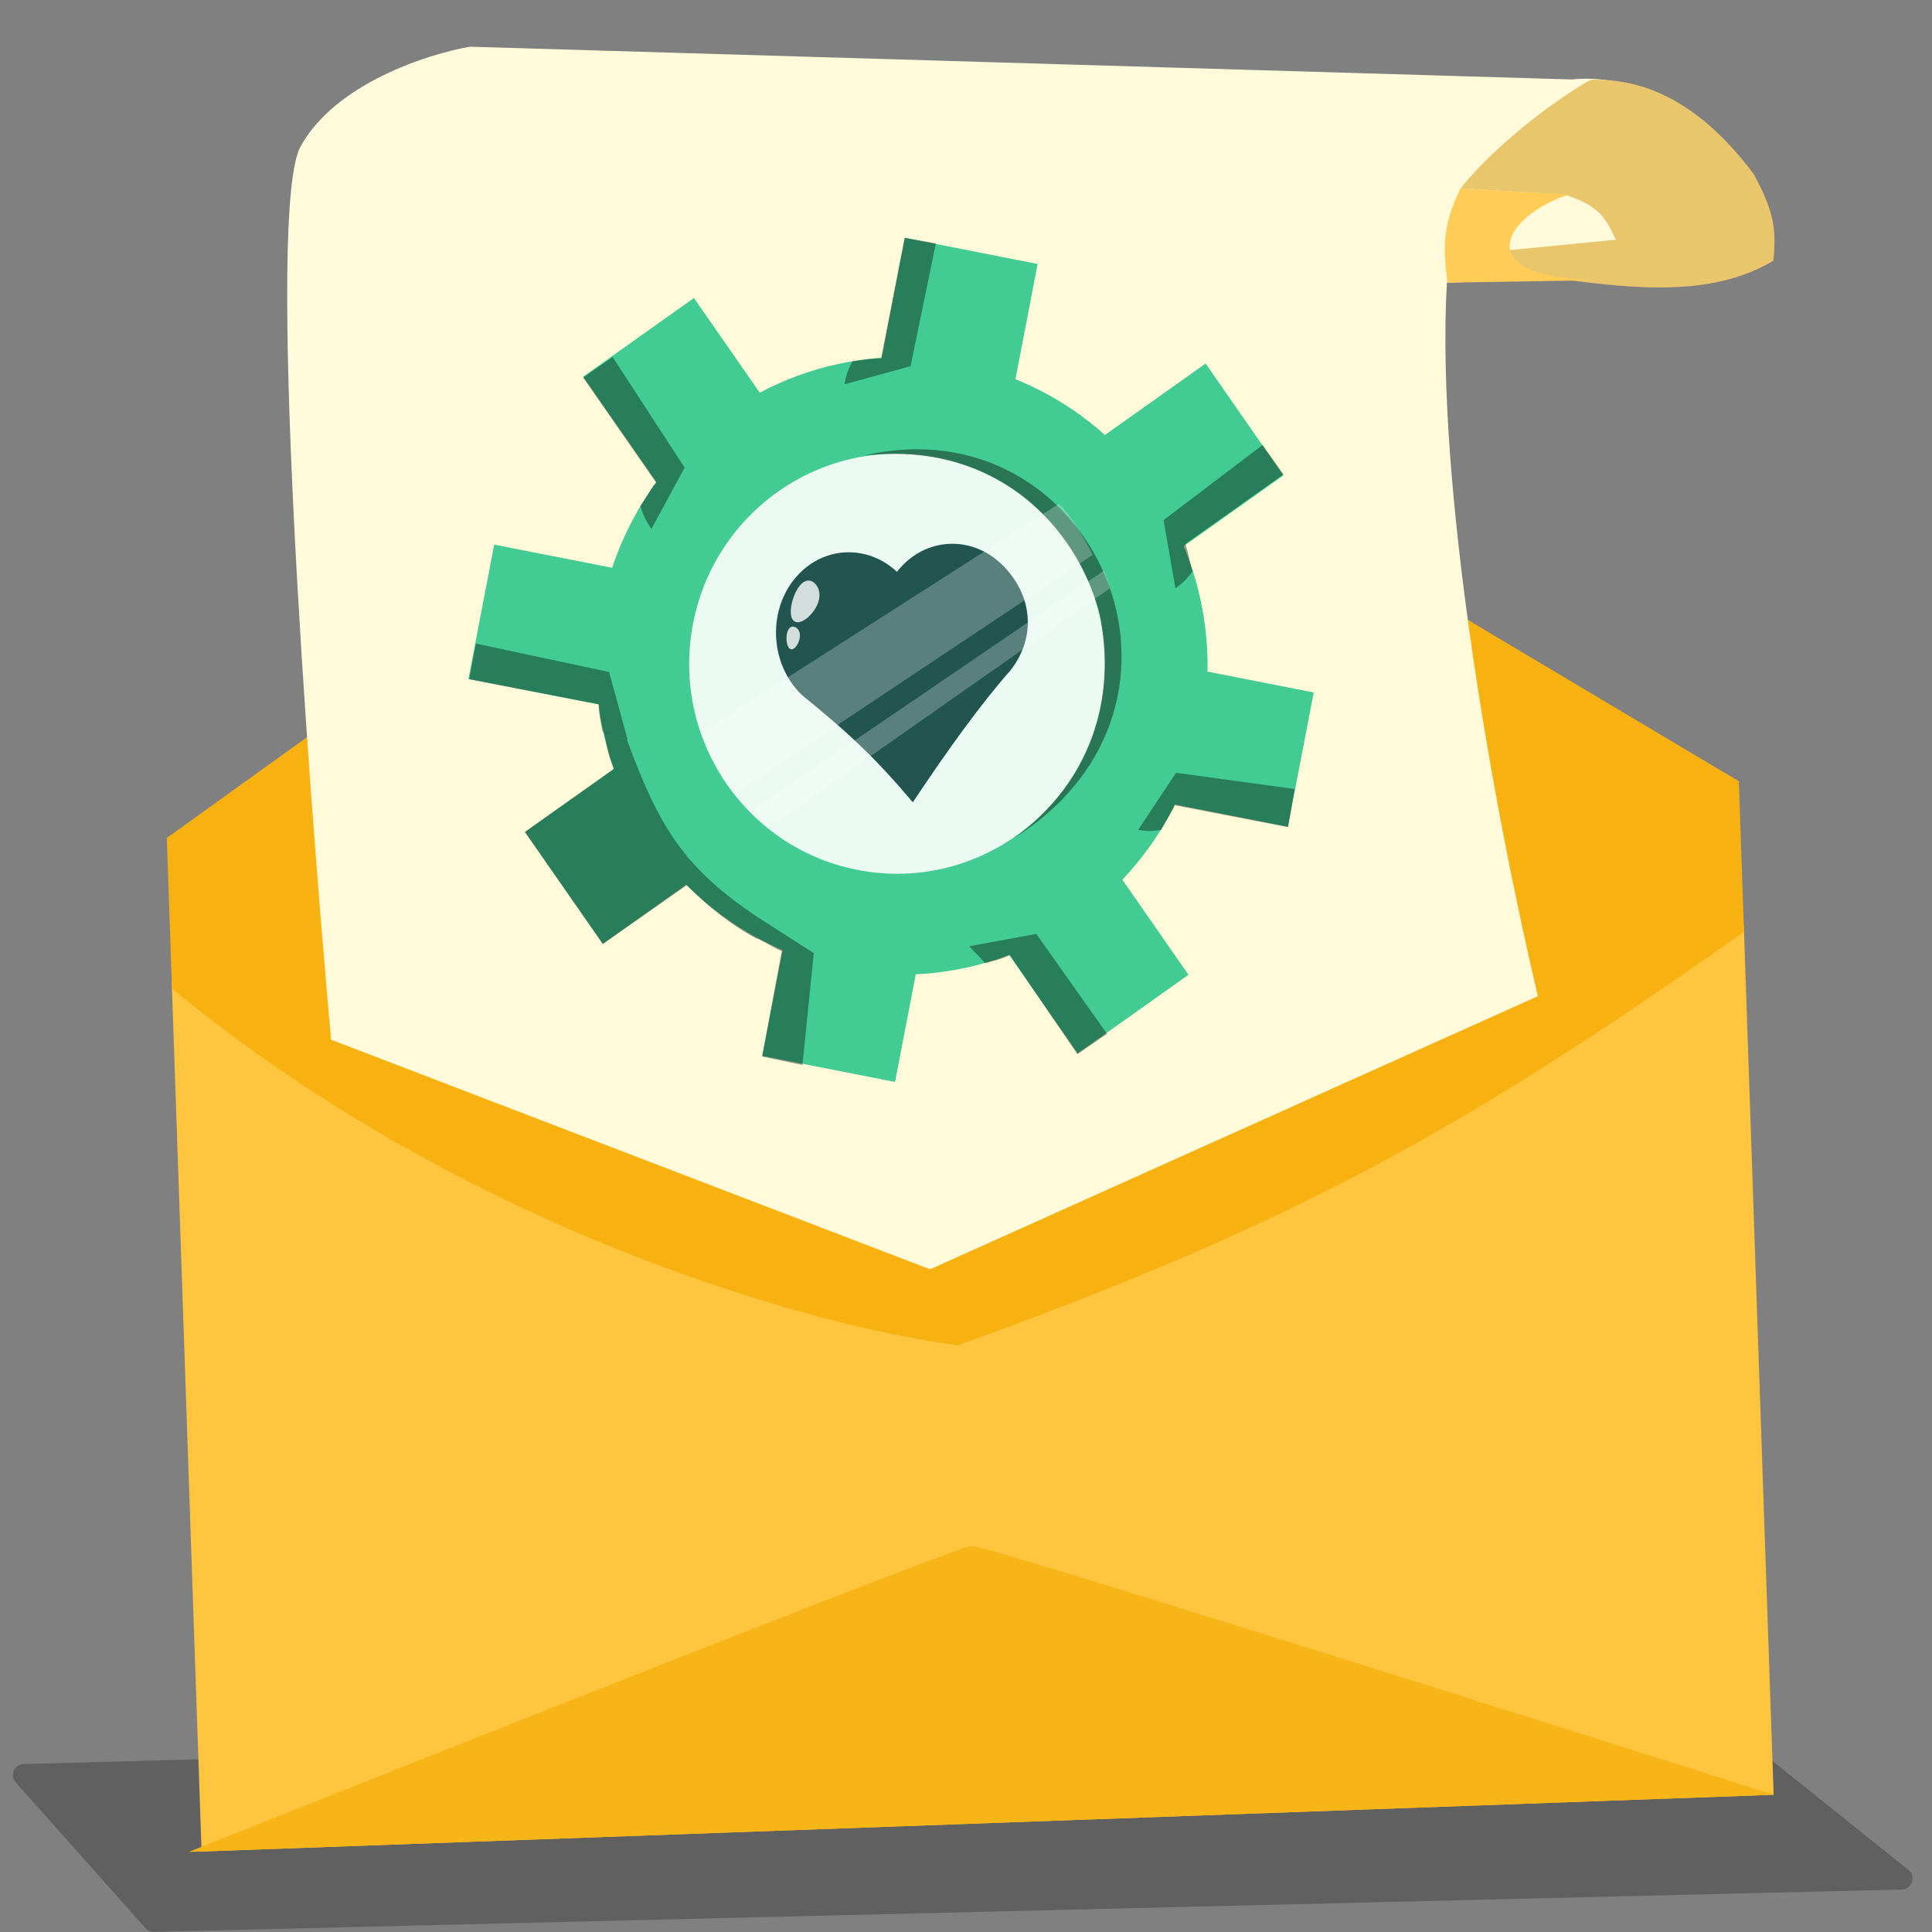 <svg width="45" height="45" viewBox="0 0 45 45" fill="none" xmlns="http://www.w3.org/2000/svg">
<rect x="0" y="0" width="45" height="45" fill="#808080" stroke="none"/>
<path d="M0.367 41.515C0.222 41.352 0.333 41.094 0.552 41.088L39.928 40.011C39.989 40.009 40.048 40.029 40.096 40.067L44.45 43.553C44.637 43.703 44.536 44.004 44.296 44.01L3.588 44.997C3.513 44.999 3.44 44.968 3.39 44.911L0.367 41.515Z" fill="black" fill-opacity="0.25"/>
<path d="M4 22.868L40.616 21.546L41.311 41.803L4.695 43.125L4 22.868Z" fill="#FFC53E"/>
<path d="M22.631 36.004C22.935 35.992 35.212 39.866 41.313 41.804L4.393 43.136C10.346 40.763 22.327 36.014 22.631 36.004Z" fill="#F8B518"/>
<path d="M22.317 31.334C19.083 30.931 10.894 28.704 4.006 23.024L3.885 19.518L21.478 6.87L40.501 18.197L40.621 21.703C34.092 26.314 30.151 28.504 22.317 31.334Z" fill="#F7B212"/>
<path d="M21.663 29.564L7.712 24.217C7.141 17.893 6.197 4.879 6.999 3.415C7.8 1.951 9.967 1.254 10.95 1.088L36.609 1.851C39.78 1.519 42.656 5.993 40.566 6.338C38.8 6.629 36.464 6.486 35.127 6.534L33.7 6.585C33.433 11.378 34.803 18.909 35.82 23.203L21.663 29.564Z" fill="#FFFBDA"/>
<path d="M37.051 1.86C36.379 2.223 34.894 3.295 34.019 4.388L36.458 4.534C37.243 4.802 37.388 5.046 37.635 5.583L35.133 5.83C35.456 6.227 35.199 6.461 36.297 6.49C38.15 6.745 39.897 6.907 41.303 6.075C41.4 5.242 41.25 4.81 40.853 4.063C39.819 2.676 38.57 1.805 37.051 1.86Z" fill="#E9C56C"/>
<path d="M34.019 4.389L36.534 4.532C34.991 5.046 34.171 6.511 37.285 6.524L37.743 6.517C37.582 6.523 37.429 6.525 37.285 6.524L33.714 6.584C33.606 5.708 33.608 5.222 34.019 4.389Z" fill="#FFCC56"/>
<rect width="3.153" height="3.184" transform="matrix(0.981 0.193 -0.189 0.982 18.356 21.466)" fill="#42CC93"/>
<ellipse cx="7.119" cy="7.191" rx="7.119" ry="7.191" transform="matrix(0.985 0.174 -0.171 0.985 15.225 7.188)" fill="#42CC93"/>
<rect width="3.163" height="3.174" transform="matrix(0.816 -0.579 0.571 0.821 13.582 8.773)" fill="#42CC93"/>
<rect width="3.163" height="3.174" transform="matrix(0.816 -0.579 0.571 0.821 23.289 21.93)" fill="#42CC93"/>
<rect width="3.163" height="3.174" transform="matrix(0.816 -0.579 0.571 0.821 12.23 19.377)" fill="#42CC93"/>
<rect width="3.163" height="3.174" transform="matrix(0.816 -0.579 0.571 0.821 25.5 10.299)" fill="#42CC93"/>
<rect width="3.153" height="3.184" transform="matrix(0.981 0.193 -0.189 0.982 21.075 5.54)" fill="#42CC93"/>
<path d="M11.511 12.686L14.605 13.293L14.005 16.42L10.911 15.813L11.511 12.686Z" fill="#42CC93"/>
<rect width="3.153" height="3.184" transform="matrix(0.981 0.193 -0.189 0.982 27.506 15.521)" fill="#42CC93"/>
<ellipse cx="4.843" cy="4.892" rx="4.843" ry="4.892" transform="matrix(0.985 0.174 -0.171 0.985 16.962 9.798)" fill="#EBFAF2"/>
<path d="M21.798 5.668L21.071 5.539L20.523 8.345C20.377 8.341 20.213 8.362 19.855 8.416C19.745 8.623 19.707 8.741 19.669 8.951L21.209 8.529L21.798 5.668Z" fill="black" fill-opacity="0.39"/>
<path d="M14.27 8.317L13.583 8.795L15.282 11.241C15.177 11.344 15.125 11.486 14.914 11.785C14.988 12.02 15.047 12.136 15.173 12.322L15.946 10.892L14.27 8.317Z" fill="black" fill-opacity="0.39"/>
<path d="M29.409 10.364L29.894 11.049L27.604 12.674C27.669 12.806 27.674 12.955 27.778 13.305C27.64 13.493 27.55 13.578 27.379 13.702L27.101 12.115L29.409 10.364Z" fill="black" fill-opacity="0.39"/>
<path d="M25.785 24.08L25.094 24.553L23.522 22.246C23.39 22.309 23.252 22.363 22.942 22.431C22.78 22.238 22.724 22.209 22.577 22.04L24.137 21.752L25.785 24.08Z" fill="black" fill-opacity="0.39"/>
<path d="M30.155 18.378L30.002 19.266L27.358 18.755C27.314 18.895 27.216 19.005 27.05 19.328C26.828 19.365 26.71 19.363 26.509 19.331L27.393 18L30.155 18.378Z" fill="black" fill-opacity="0.39"/>
<path d="M25.619 14.329C25.213 12.686 23.566 10.24 20.131 10.61C25.447 9.368 28.621 16.37 23.613 19.524C25.433 18.206 25.992 16.281 25.619 14.329Z" fill="#0D0D0D" fill-opacity="0.45"/>
<path d="M20.904 13.304C20.9 13.309 20.896 13.314 20.893 13.319C20.171 12.647 19.103 12.728 18.491 13.502C17.877 14.28 17.95 15.466 18.655 16.166L18.654 16.166L18.672 16.183C19.796 17.098 20.373 17.64 21.262 18.687C22.079 17.455 22.869 16.368 23.531 15.62C24.151 14.835 24.051 13.84 23.331 13.144C22.61 12.448 21.524 12.52 20.904 13.304Z" fill="#225550"/>
<g style="mix-blend-mode:screen">
<path d="M18.333 14.747C18.365 14.607 18.445 14.57 18.525 14.609C18.605 14.647 18.654 14.746 18.622 14.886C18.589 15.026 18.488 15.155 18.408 15.117C18.328 15.079 18.3 14.887 18.332 14.747L18.333 14.747Z" fill="white" fill-opacity="0.8"/>
</g>
<g style="mix-blend-mode:screen">
<path d="M18.571 13.724C18.712 13.489 18.874 13.476 18.99 13.6C19.106 13.724 19.132 13.938 18.99 14.173C18.849 14.408 18.594 14.576 18.478 14.452C18.362 14.328 18.429 13.959 18.571 13.724L18.571 13.724Z" fill="white" fill-opacity="0.8"/>
</g>
<path d="M17.928 19.26C17.727 19.162 17.713 18.97 17.532 18.864L25.717 13.289C25.767 13.437 25.782 13.45 25.847 13.707L17.928 19.26Z" fill="white" fill-opacity="0.25"/>
<path d="M17.136 18.468C16.782 18.086 16.482 17.373 16.346 17.059L24.66 11.736C24.876 11.908 25.214 12.463 25.452 12.924L17.136 18.468Z" fill="white" fill-opacity="0.25"/>
<path d="M11.085 14.99L10.928 15.823L13.946 16.404C13.943 16.553 13.966 16.73 14.04 17.049C14.309 17.128 14.38 17.159 14.619 17.233L14.188 15.653L11.085 14.99Z" fill="black" fill-opacity="0.39"/>
<path d="M18.691 24.806L17.752 24.609L18.209 22.151C18.069 22.107 17.955 22.015 17.633 21.854C17.594 21.647 17.596 21.537 17.626 21.35L18.954 22.199L18.691 24.806Z" fill="black" fill-opacity="0.39"/>
<path d="M12.223 19.379L14.3 17.908C14.169 17.598 14.142 17.418 14.064 17.049L14.603 17.23C15.36 19.301 15.952 20.219 17.626 21.35C17.592 21.555 17.605 21.676 17.636 21.87C16.994 21.526 16.473 21.093 15.995 20.618L14.04 21.99L12.223 19.379Z" fill="black" fill-opacity="0.39"/>
</svg>
